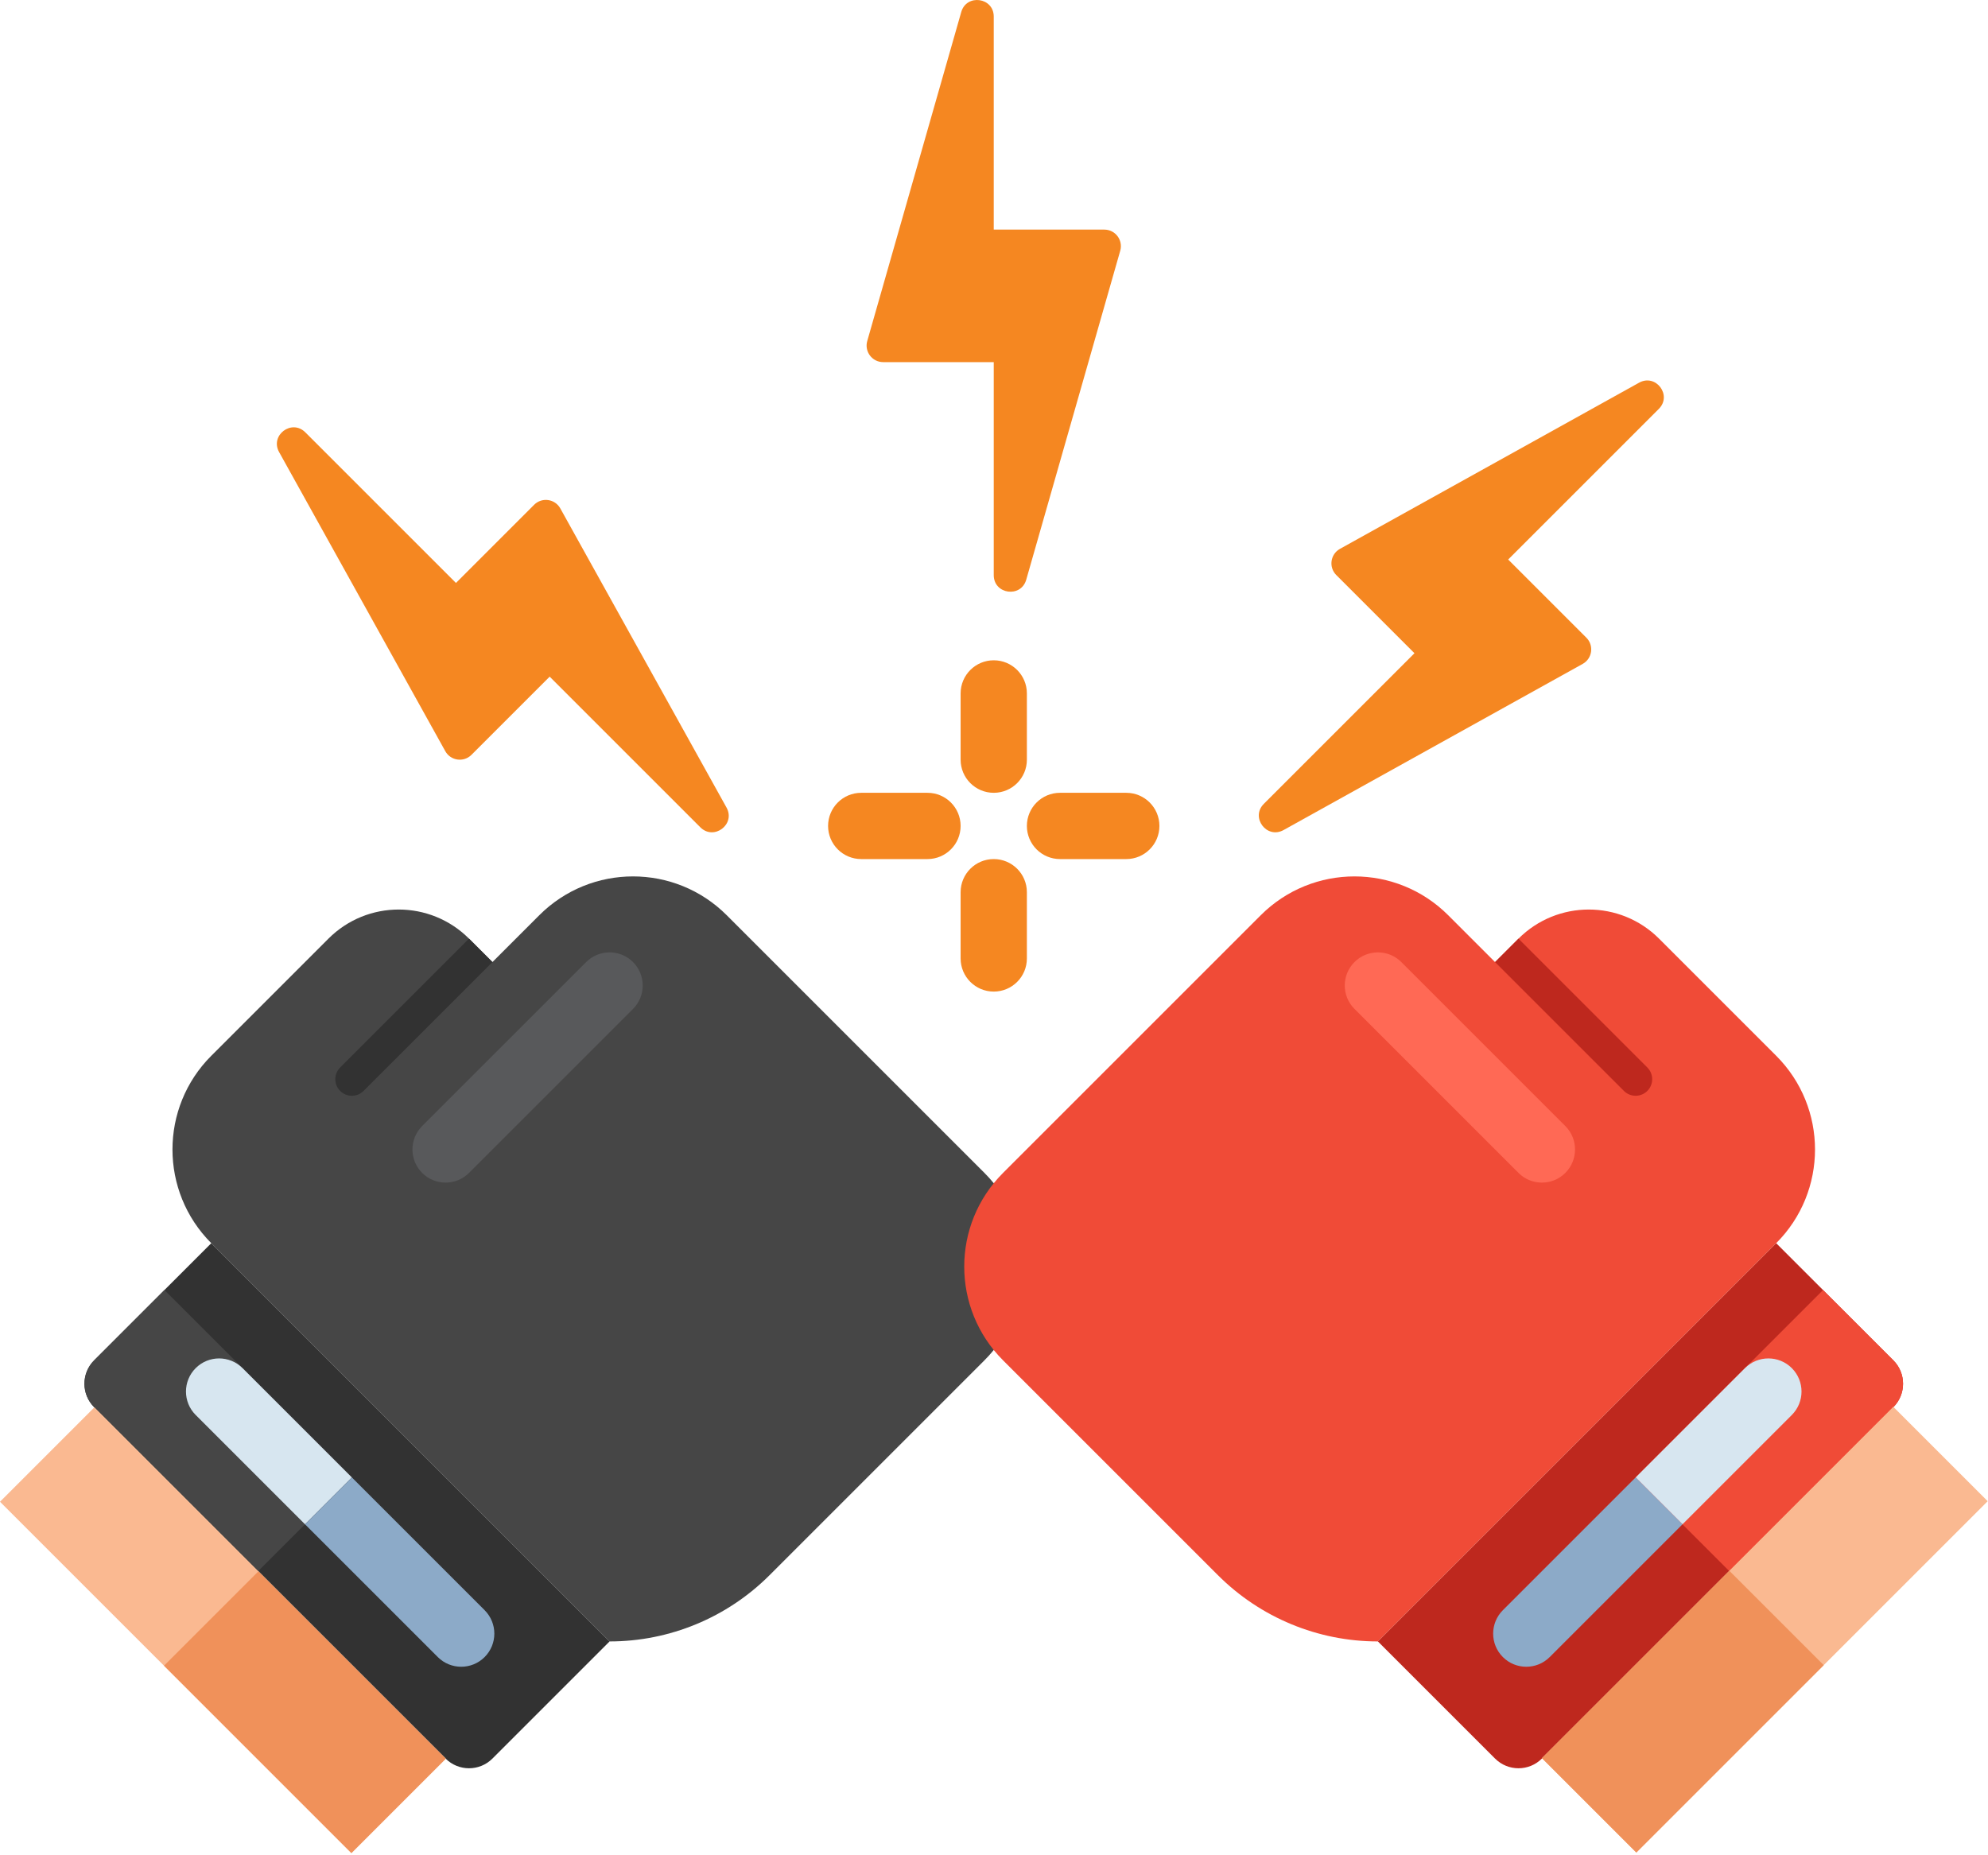 <?xml version="1.0" encoding="UTF-8" standalone="no"?>
<!DOCTYPE svg PUBLIC "-//W3C//DTD SVG 1.1//EN" "http://www.w3.org/Graphics/SVG/1.1/DTD/svg11.dtd">
<svg width="100%" height="100%" viewBox="0 0 480 448" version="1.1" xmlns="http://www.w3.org/2000/svg" xmlns:xlink="http://www.w3.org/1999/xlink" xml:space="preserve" xmlns:serif="http://www.serif.com/" style="fill-rule:evenodd;clip-rule:evenodd;stroke-linejoin:round;stroke-miterlimit:2;">
    <g transform="matrix(1,0,0,1,-16.061,-32.278)">
        <g>
            <g>
                <path d="M253.754,315.506L191.529,253.281C179.032,240.784 158.771,240.784 146.274,253.281L134.96,264.594L129.303,258.937C119.93,249.564 104.734,249.564 95.362,258.937L67.078,287.221C54.581,299.718 54.581,319.979 67.078,332.476L163.245,428.643C177.733,428.643 191.628,422.888 201.872,412.643L253.754,360.761C266.251,348.264 266.251,328.003 253.754,315.506Z" style="fill:rgb(70,70,70);fill-rule:nonzero;"/>
                <g>
                    <g>
                        <g>
                            <path d="M123.647,456.927L38.794,372.074C35.67,368.95 35.67,363.884 38.794,360.76L67.078,332.476L163.245,428.643L134.961,456.927C131.836,460.052 126.771,460.052 123.647,456.927Z" style="fill:rgb(50,50,50);fill-rule:nonzero;"/>
                        </g>
                    </g>
                </g>
                <g>
                    <g>
                        <g>
                            <path d="M78.392,411.673L38.794,372.075C35.67,368.951 35.67,363.885 38.794,360.761L55.765,343.79L101.02,389.045L78.392,411.673Z" style="fill:rgb(70,70,70);fill-rule:nonzero;"/>
                        </g>
                    </g>
                </g>
                <g>
                    <g>
                        <g>
                            <path d="M98.191,295.707C99.753,297.269 102.286,297.269 103.848,295.707L134.961,264.594L129.304,258.937L98.191,290.05C96.629,291.612 96.629,294.145 98.191,295.707Z" style="fill:rgb(50,50,50);fill-rule:nonzero;"/>
                        </g>
                    </g>
                </g>
                <g>
                    <g>
                        <g>
                            <path d="M123.647,317.849C121.599,317.849 119.552,317.068 117.99,315.506C114.866,312.382 114.866,307.317 117.99,304.193L157.588,264.595C160.715,261.47 165.779,261.472 168.902,264.595C172.026,267.719 172.026,272.784 168.902,275.908L129.304,315.506C127.741,317.068 125.695,317.849 123.647,317.849Z" style="fill:rgb(88,89,91);fill-rule:nonzero;"/>
                        </g>
                    </g>
                </g>
            </g>
            <g>
                <g>
                    <g>
                        <path d="M63.307,373.96L89.706,400.359L101.02,389.045L74.621,362.646C71.497,359.522 66.431,359.522 63.307,362.646C60.183,365.771 60.183,370.836 63.307,373.96Z" style="fill:rgb(215,230,240);fill-rule:nonzero;"/>
                    </g>
                </g>
            </g>
            <g>
                <g>
                    <g>
                        <path d="M89.706,400.359L121.762,432.415C124.886,435.539 129.952,435.539 133.076,432.415C136.2,429.291 136.2,424.225 133.076,421.101L101.02,389.045L89.706,400.359Z" style="fill:rgb(140,170,200);fill-rule:nonzero;"/>
                    </g>
                </g>
            </g>
            <g transform="matrix(-0.707,0.707,-0.707,-0.707,420.351,677.681)">
                <g>
                    <g>
                        <rect x="53.706" y="365.898" width="32.235" height="120" style="fill:rgb(250,185,145);fill-rule:nonzero;"/>
                    </g>
                </g>
            </g>
            <g transform="matrix(-0.707,0.707,-0.707,-0.707,468.15,697.48)">
                <g>
                    <g>
                        <rect x="73.505" y="413.697" width="32.235" height="64" style="fill:rgb(240,145,90);fill-rule:nonzero;"/>
                    </g>
                </g>
            </g>
        </g>
        <g>
            <g>
                <path d="M444.922,287.222L416.638,258.938C407.265,249.565 392.069,249.565 382.697,258.938L377.04,264.595L365.726,253.282C353.229,240.785 332.968,240.785 320.471,253.282L258.246,315.507C245.749,328.004 245.749,348.265 258.246,360.762L310.128,412.644C320.373,422.889 334.267,428.644 348.755,428.644L444.922,332.477C457.418,319.98 457.418,299.719 444.922,287.222Z" style="fill:rgb(240,75,55);fill-rule:nonzero;"/>
                <g>
                    <g>
                        <g>
                            <path d="M388.353,317.849C386.305,317.849 384.258,317.068 382.696,315.506L343.098,275.908C339.974,272.784 339.974,267.719 343.098,264.595C346.224,261.47 351.288,261.471 354.412,264.595L394.01,304.193C397.134,307.317 397.134,312.382 394.01,315.506C392.448,317.068 390.4,317.849 388.353,317.849Z" style="fill:rgb(255,105,85);fill-rule:nonzero;"/>
                        </g>
                    </g>
                </g>
                <g>
                    <g>
                        <g>
                            <path d="M388.353,456.927L473.206,372.074C476.33,368.95 476.33,363.884 473.206,360.76L444.922,332.476L348.755,428.643L377.039,456.927C380.164,460.052 385.229,460.052 388.353,456.927Z" style="fill:rgb(190,40,30);fill-rule:nonzero;"/>
                        </g>
                    </g>
                </g>
                <g>
                    <g>
                        <g>
                            <path d="M433.608,411.673L473.206,372.075C476.33,368.951 476.33,363.885 473.206,360.761L456.235,343.79L410.98,389.045L433.608,411.673Z" style="fill:rgb(240,75,55);fill-rule:nonzero;"/>
                        </g>
                    </g>
                </g>
                <g>
                    <g>
                        <g>
                            <path d="M413.809,295.707C412.247,297.269 409.714,297.269 408.152,295.707L377.039,264.594L382.696,258.937L413.809,290.05C415.371,291.612 415.371,294.145 413.809,295.707Z" style="fill:rgb(190,40,30);fill-rule:nonzero;"/>
                        </g>
                    </g>
                </g>
            </g>
            <g>
                <g>
                    <g>
                        <path d="M448.693,373.96L422.294,400.359L410.98,389.045L437.379,362.646C440.503,359.522 445.568,359.522 448.693,362.646C451.817,365.771 451.817,370.836 448.693,373.96Z" style="fill:rgb(215,230,240);fill-rule:nonzero;"/>
                    </g>
                </g>
            </g>
            <g>
                <g>
                    <g>
                        <path d="M422.294,400.359L390.238,432.415C387.114,435.539 382.048,435.539 378.924,432.415C375.8,429.291 375.8,424.225 378.924,421.101L410.98,389.045L422.294,400.359Z" style="fill:rgb(140,170,200);fill-rule:nonzero;"/>
                    </g>
                </g>
            </g>
            <g transform="matrix(0.707,0.707,-0.707,0.707,430.666,-187.923)">
                <g>
                    <g>
                        <rect x="426.059" y="365.898" width="32.235" height="120" style="fill:rgb(250,185,145);fill-rule:nonzero;"/>
                    </g>
                </g>
            </g>
            <g transform="matrix(0.707,0.707,-0.707,0.707,438.867,-168.125)">
                <g>
                    <g>
                        <rect x="406.26" y="413.697" width="32.235" height="64" style="fill:rgb(240,145,90);fill-rule:nonzero;"/>
                    </g>
                </g>
            </g>
        </g>
        <g>
            <g>
                <g>
                    <path d="M282.697,87.721L256,87.721L256,36.281C256,31.643 249.428,30.722 248.154,35.182L225.457,114.622C224.727,117.177 226.646,119.721 229.303,119.721L256,119.721L256,171.161C256,175.799 262.572,176.72 263.846,172.26L286.543,92.82C287.273,90.265 285.355,87.721 282.697,87.721Z" style="fill:rgb(245,135,33);fill-rule:nonzero;"/>
                </g>
            </g>
        </g>
        <g>
            <g>
                <g>
                    <path d="M399.088,186.266L380.21,167.388L416.583,131.015C419.863,127.735 415.867,122.437 411.812,124.69L339.59,164.813C337.267,166.104 336.825,169.259 338.704,171.138L357.582,190.016L321.209,226.389C317.929,229.669 321.925,234.967 325.98,232.714L398.202,192.591C400.525,191.301 400.967,188.145 399.088,186.266Z" style="fill:rgb(245,135,33);fill-rule:nonzero;"/>
                </g>
            </g>
        </g>
        <g>
            <g>
                <g>
                    <path d="M145.027,154.168L126.149,173.046L89.776,136.673C86.496,133.393 81.198,137.389 83.451,141.444L123.574,213.666C124.865,215.989 128.02,216.431 129.899,214.552L148.777,195.674L185.15,232.047C188.43,235.327 193.728,231.331 191.475,227.276L151.352,155.054C150.061,152.73 146.906,152.288 145.027,154.168Z" style="fill:rgb(245,135,33);fill-rule:nonzero;"/>
                </g>
            </g>
        </g>
        <g>
            <g>
                <g>
                    <g>
                        <g>
                            <path d="M240,239.721L224,239.721C219.582,239.721 216,236.139 216,231.721C216,227.303 219.582,223.721 224,223.721L240,223.721C244.418,223.721 248,227.303 248,231.721C248,236.139 244.418,239.721 240,239.721Z" style="fill:rgb(245,135,33);fill-rule:nonzero;"/>
                        </g>
                    </g>
                </g>
            </g>
            <g>
                <g>
                    <g>
                        <g>
                            <path d="M288,239.721L272,239.721C267.582,239.721 264,236.139 264,231.721C264,227.303 267.582,223.721 272,223.721L288,223.721C292.418,223.721 296,227.303 296,231.721C296,236.139 292.418,239.721 288,239.721Z" style="fill:rgb(245,135,33);fill-rule:nonzero;"/>
                        </g>
                    </g>
                </g>
            </g>
            <g>
                <g>
                    <g>
                        <g>
                            <path d="M256,271.721C251.582,271.721 248,268.139 248,263.721L248,247.721C248,243.303 251.582,239.721 256,239.721C260.418,239.721 264,243.303 264,247.721L264,263.721C264,268.14 260.418,271.721 256,271.721Z" style="fill:rgb(245,135,33);fill-rule:nonzero;"/>
                        </g>
                    </g>
                </g>
            </g>
            <g>
                <g>
                    <g>
                        <g>
                            <path d="M256,223.721C251.582,223.721 248,220.139 248,215.721L248,199.721C248,195.303 251.582,191.721 256,191.721C260.418,191.721 264,195.303 264,199.721L264,215.721C264,220.14 260.418,223.721 256,223.721Z" style="fill:rgb(245,135,33);fill-rule:nonzero;"/>
                        </g>
                    </g>
                </g>
            </g>
        </g>
    </g>
</svg>
